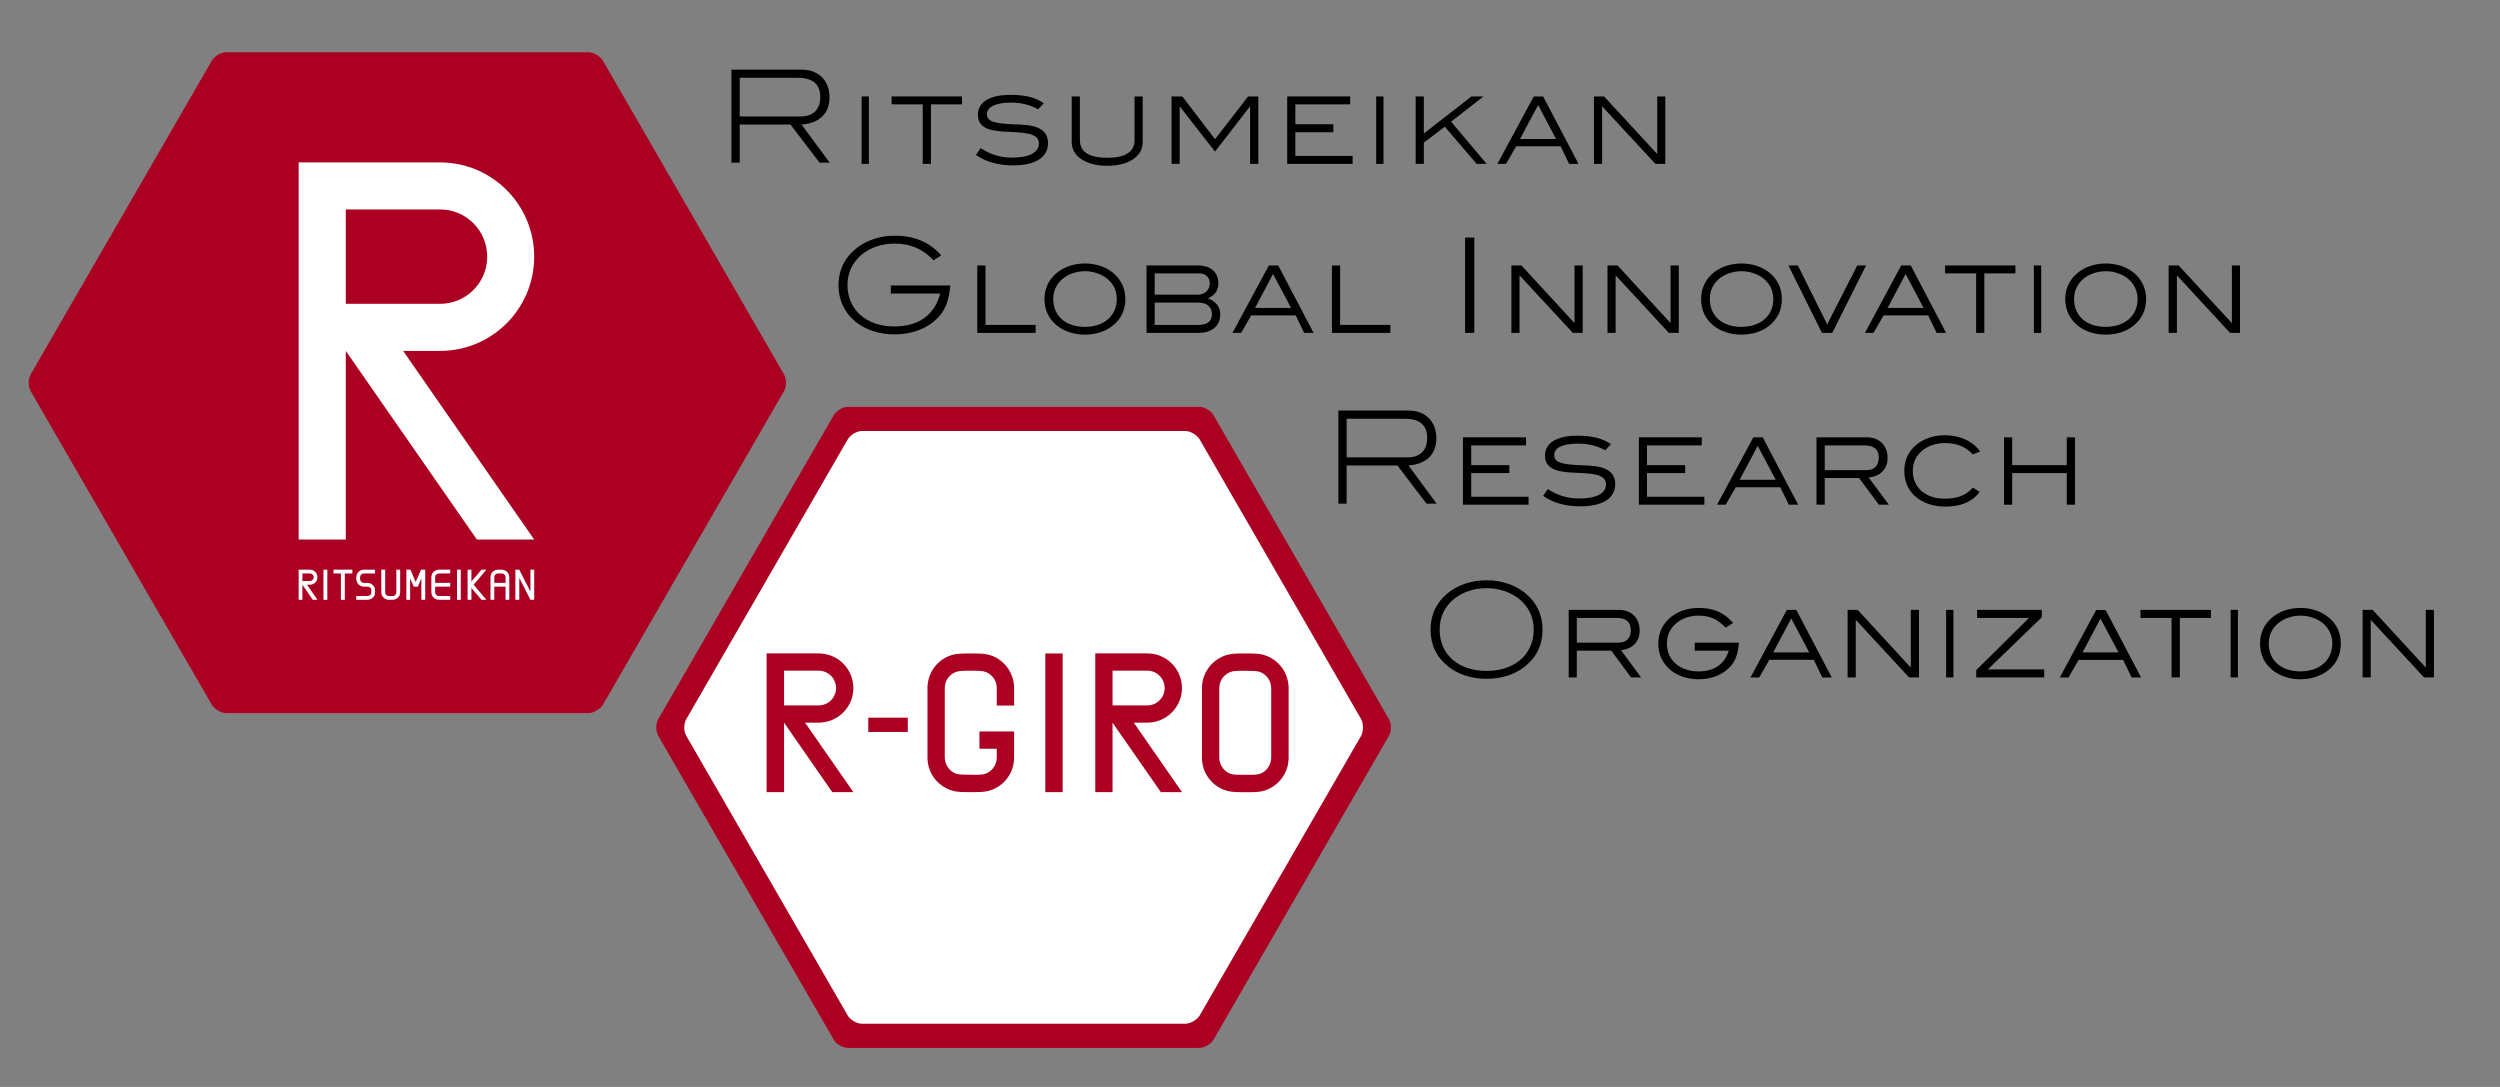 <?xml version="1.0" encoding="utf-8"?>
<!-- Generator: Adobe Illustrator 15.0.0, SVG Export Plug-In . SVG Version: 6.00 Build 0)  -->
<!DOCTYPE svg PUBLIC "-//W3C//DTD SVG 1.1//EN" "http://www.w3.org/Graphics/SVG/1.1/DTD/svg11.dtd">
<svg version="1.1" id="レイヤー_1" xmlns="http://www.w3.org/2000/svg" xmlns:xlink="http://www.w3.org/1999/xlink" x="0px"
	 y="0px" width="920px" height="400px" viewBox="530 360 920 400" enable-background="new 530 360 920 400" xml:space="preserve">
<rect x="530" y="360" width="920" height="400" fill="#808080" stroke="none"/>
<g>
	<defs>
		<rect id="SVGID_1_" width="1920" height="1080"/>
	</defs>
	<clipPath id="SVGID_2_">
		<use xlink:href="#SVGID_1_"  overflow="visible"/>
	</clipPath>
	<path clip-path="url(#SVGID_2_)" fill="#AB0022" d="M1041.128,624.646L976.563,512.79c-0.954-1.707-3.372-3.074-5.279-3.074
		H842.149c-1.975,0-4.338,1.367-5.317,3.074l-64.595,111.857c-0.972,1.677-0.972,4.423,0,6.136l64.595,111.846
		c0.979,1.665,3.342,3.001,5.317,3.001h129.135c1.907,0,4.325-1.336,5.279-3.001l64.564-111.846
		C1042.118,629.069,1042.118,626.323,1041.128,624.646"/>
	<path clip-path="url(#SVGID_2_)" fill="#FFFFFF" d="M1030.897,630.782l-59.413,102.901c-1.026,1.677-3.427,3.056-5.328,3.056
		H847.257c-1.955,0-4.313-1.379-5.309-3.056l-59.402-102.901c-0.983-1.713-0.983-4.459,0-6.136l59.402-102.932
		c0.996-1.695,3.354-3.111,5.309-3.111h118.899c1.901,0,4.302,1.416,5.328,3.111l59.413,102.932
		C1031.795,626.323,1031.795,629.069,1030.897,630.782"/>
	<path clip-path="url(#SVGID_2_)" fill="#AB0022" d="M818.456,497.674l-66.527-115.247c-1.033-1.78-3.494-3.202-5.511-3.202H613.34
		c-2.017,0-4.46,1.422-5.45,3.202l-66.545,115.247c-1.033,1.713-1.033,4.587,0,6.367l66.545,115.204
		c0.99,1.762,3.433,3.189,5.45,3.189h133.078c2.017,0,4.478-1.428,5.511-3.189l66.527-115.204
		C819.507,502.261,819.507,499.387,818.456,497.674"/>
	<rect x="649.041" y="569.635" clip-path="url(#SVGID_2_)" fill="#FFFFFF" width="1.416" height="11.106"/>
	<rect x="698.186" y="569.635" clip-path="url(#SVGID_2_)" fill="#FFFFFF" width="1.379" height="11.106"/>
	<polygon clip-path="url(#SVGID_2_)" fill="#FFFFFF" points="652.729,571.039 655.452,571.039 655.452,580.736 656.885,580.736 
		656.885,571.039 659.667,571.039 659.667,569.629 652.729,569.629 	"/>
	<path clip-path="url(#SVGID_2_)" fill="#FFFFFF" d="M661.459,571.08c-0.267,0.547-0.365,0.923-0.365,1.688
		c0,0.706,0.098,1.125,0.365,1.622c0.456,0.912,1.367,1.502,2.467,1.502h1.336c0.523,0,1.033,0.254,1.264,0.697
		c0.073,0.213,0.109,0.383,0.109,1.021c0,0.649-0.036,0.79-0.109,1.015c-0.231,0.437-0.741,0.711-1.264,0.711h-4.168v1.397h4.168
		c1.064,0,1.963-0.571,2.455-1.44c0.304-0.528,0.304-0.972,0.304-1.683c0-0.692,0-1.154-0.304-1.61
		c-0.492-0.917-1.391-1.507-2.455-1.507h-1.336c-0.541,0-1.039-0.285-1.246-0.771c-0.115-0.201-0.17-0.321-0.17-0.954
		c0-0.626,0.055-0.766,0.17-1.021c0.207-0.438,0.705-0.711,1.246-0.711h4.095v-1.403h-4.095
		C662.826,569.634,661.915,570.187,661.459,571.08"/>
	<polygon clip-path="url(#SVGID_2_)" fill="#FFFFFF" points="707.192,569.632 703.48,574.006 703.48,569.632 702.076,569.632 
		702.076,580.736 703.48,580.736 703.48,576.369 707.192,580.736 709.002,580.736 704.306,575.179 709.002,569.632 	"/>
	<polygon clip-path="url(#SVGID_2_)" fill="#FFFFFF" points="725.208,569.632 725.208,577.711 721.096,569.632 719.662,569.632 
		719.662,580.736 721.096,580.736 721.096,572.645 725.208,580.736 726.587,580.736 726.587,569.632 	"/>
	<path clip-path="url(#SVGID_2_)" fill="#FFFFFF" d="M675.856,577.924c0,0.541-0.267,1.039-0.693,1.276
		c-0.237,0.108-0.455,0.14-1.057,0.14h-0.613c-0.626,0-0.796-0.031-1.051-0.14c-0.42-0.237-0.705-0.735-0.705-1.276v-8.293h-1.422
		v8.293c0,1.112,0.577,2.005,1.476,2.479c0.535,0.262,0.973,0.334,1.702,0.334h0.613c0.717,0,1.173-0.072,1.653-0.334
		c0.954-0.474,1.5-1.366,1.5-2.479v-8.293h-1.403V577.924z"/>
	<path clip-path="url(#SVGID_2_)" fill="#FFFFFF" d="M690.21,569.974c-0.93,0.45-1.47,1.386-1.47,2.442v5.505
		c0,1.112,0.54,2.018,1.47,2.479c0.51,0.267,0.996,0.334,1.732,0.334h3.742v-1.398h-3.742c-0.687,0-0.821-0.023-1.021-0.134
		c-0.474-0.303-0.784-0.74-0.784-1.281v-2.028h5.547v-1.398h-5.547v-2.078c0-0.564,0.311-0.966,0.784-1.215
		c0.2-0.121,0.334-0.164,1.021-0.164h3.742v-1.403h-3.742C691.206,569.634,690.72,569.67,690.21,569.974"/>
	<path clip-path="url(#SVGID_2_)" fill="#FFFFFF" d="M641.28,573.802v-2.765h2.752c0.802,0,1.404,0.596,1.404,1.379
		c0,0.76-0.602,1.386-1.404,1.386H641.28z M646.821,572.416c0-1.53-1.203-2.782-2.789-2.782h-4.125v11.1h1.373v-5.559l3.828,5.559
		h1.713l-3.846-5.559h1.057C645.618,575.175,646.821,573.953,646.821,572.416"/>
	<path clip-path="url(#SVGID_2_)" fill="#FFFFFF" d="M711.898,574.494v-2.078c0-0.564,0.255-0.978,0.698-1.215
		c0.231-0.121,0.407-0.164,1.027-0.164h0.626c0.644,0,0.808,0.043,1.039,0.164c0.431,0.237,0.753,0.65,0.753,1.215v2.078H711.898z
		 M715.944,569.974c-0.51-0.304-0.978-0.34-1.695-0.34h-0.626c-0.705,0-1.166,0.036-1.646,0.34c-0.936,0.45-1.477,1.386-1.477,2.442
		v8.318h1.398v-4.842h4.143v4.842h1.379v-8.318C717.42,571.359,716.861,570.424,715.944,569.974"/>
	<polygon clip-path="url(#SVGID_2_)" fill="#FFFFFF" points="686.48,569.632 684.949,569.632 682.968,574.176 681.061,569.632 
		680.927,569.632 679.542,569.632 679.542,580.736 680.927,580.736 680.927,575.956 680.927,572.815 682.257,575.89 683.776,575.89 
		685.07,572.815 685.07,577.269 685.07,580.736 686.48,580.736 	"/>
	<path clip-path="url(#SVGID_2_)" fill="#FFFFFF" d="M691.888,437.073c9.702,0,17.4,7.807,17.4,17.394
		c0,9.532-7.698,17.34-17.4,17.34h-34.637v-34.734H691.888z M726.585,454.467c0-19.144-15.48-34.703-34.697-34.703h-51.977v138.79
		h17.34V489.14l48.246,69.414h21.088l-48.222-69.414h13.525C711.105,489.14,726.585,473.605,726.585,454.467"/>
	<path clip-path="url(#SVGID_2_)" fill="#AB0022" d="M831.219,625.936h-4.958l17.777,25.566h-7.764l-17.741-25.566v25.566h-6.422
		v-51.047h19.108c7.121,0,12.819,5.693,12.819,12.765C844.038,620.225,838.34,625.936,831.219,625.936 M831.219,619.593
		c3.585,0,6.452-2.861,6.452-6.373c0-3.542-2.867-6.416-6.452-6.416h-12.686v12.789H831.219z"/>
	<rect x="849.528" y="624.108" clip-path="url(#SVGID_2_)" fill="#AB0022" width="14.545" height="5.249"/>
	<path clip-path="url(#SVGID_2_)" fill="#AB0022" d="M896.434,601.938c4.156,2.277,6.756,6.513,6.756,11.331v6.355h-6.379v-6.355
		c0-2.436-1.282-4.581-3.384-5.669c-1.051-0.528-1.866-0.76-4.782-0.76h-2.795c-2.898,0-3.742,0.231-4.775,0.76
		c-2.096,1.088-3.402,3.184-3.402,5.669v25.42c0,2.418,1.306,4.574,3.402,5.711c1.033,0.528,1.877,0.674,4.775,0.674l2.795,0.061
		c2.916,0,3.731-0.206,4.782-0.734c2.102-1.137,3.384-3.238,3.384-5.711v-3.159h-6.374v-6.361h12.753v9.521
		c0,4.836-2.6,9.125-6.756,11.313c-2.436,1.281-4.472,1.5-7.789,1.5h-2.795c-3.311,0-5.346-0.219-7.752-1.5
		c-4.216-2.188-6.786-6.477-6.786-11.313v-25.42c0-4.818,2.57-9.126,6.786-11.331c2.357-1.245,4.441-1.452,7.752-1.452h2.795
		C891.962,600.486,893.998,600.699,896.434,601.938"/>
	<rect x="914.67" y="600.486" clip-path="url(#SVGID_2_)" fill="#AB0022" width="6.391" height="51.021"/>
	<path clip-path="url(#SVGID_2_)" fill="#AB0022" d="M952.185,625.936h-4.952l17.734,25.566h-7.782l-17.771-25.566v25.566h-6.349
		v-51.047h19.12c7.06,0,12.782,5.693,12.782,12.765C964.967,620.225,959.245,625.936,952.185,625.936 M952.185,619.593
		c3.578,0,6.404-2.861,6.404-6.373c0-3.542-2.826-6.416-6.404-6.416h-12.771v12.789H952.185z"/>
	<path clip-path="url(#SVGID_2_)" fill="#AB0022" d="M1004.216,613.325v25.42c0,4.849-2.595,9.071-6.805,11.319
		c-2.363,1.294-4.453,1.464-7.764,1.464h-2.741c-3.312,0-5.401-0.243-7.808-1.464c-4.197-2.248-6.779-6.471-6.779-11.319v-25.42
		c0-4.848,2.582-9.106,6.779-11.324c2.406-1.301,4.496-1.52,7.808-1.52h2.741c3.311,0,5.4,0.219,7.824,1.52
		C1001.621,604.219,1004.216,608.478,1004.216,613.325 M997.806,638.745v-25.42c0-2.43-1.294-4.593-3.39-5.698
		c-0.972-0.554-1.871-0.747-4.769-0.747l-2.741-0.037c-2.91,0-3.797,0.23-4.842,0.784c-2.097,1.105-3.366,3.208-3.366,5.698v25.42
		c0,2.412,1.27,4.552,3.366,5.676c1.045,0.558,1.932,0.716,4.842,0.716h2.741c2.897,0,3.797-0.158,4.829-0.716
		C996.512,643.297,997.806,641.193,997.806,638.745"/>
	<path clip-path="url(#SVGID_2_)" d="M831.607,419.868l-10.723-14.046H802.22v14.046h-3.056v-34.235h25.808
		c6.313,0,10.292,4.009,10.292,10.243c0,5.845-3.73,9.514-10.292,9.946l10.359,14.046H831.607z M831.856,395.718
		c0-4.739-2.746-7.084-8.299-7.084H802.22v14.217h22.461C829.262,402.852,831.856,400.25,831.856,395.718"/>
	<rect x="847.073" y="395.492" clip-path="url(#SVGID_2_)" width="2.667" height="24.812"/>
	<polygon clip-path="url(#SVGID_2_)" points="858.116,395.491 858.116,398.401 869.568,398.401 869.568,420.303 872.594,420.303 
		872.594,398.401 884.021,398.401 884.021,395.491 	"/>
	<path clip-path="url(#SVGID_2_)" d="M889.861,402.247c0,2.534,1.221,4.235,3.73,5.195c2.291,0.862,5.432,1.002,9.393,1.166
		c6.859,0.298,9.32,1.391,9.32,4.271c0,3.226-3.572,5.122-9.879,5.122c-4.137,0-7.697-1.039-11.197-3.293l-0.365-0.207l-1.719,2.516
		l0.34,0.23c3.494,2.382,8.008,3.615,13.397,3.615c8.129,0,12.783-2.958,12.783-8.171c0-2.722-1.197-4.563-3.743-5.693
		c-2.4-1.039-5.571-1.16-9.599-1.282c-6.938-0.322-9.125-1.227-9.125-3.736c0-2.649,3.232-4.217,8.779-4.217
		c3.736,0,6.877,0.766,9.763,2.309l0.286,0.176l2.077-2.272l-0.413-0.249c-2.807-1.902-6.701-2.819-11.847-2.819
		C894.229,394.908,889.861,397.581,889.861,402.247"/>
	<path clip-path="url(#SVGID_2_)" d="M947.514,395.491v16.082c0,4.326-3.384,6.495-10.012,6.495c-6.72,0-10.098-2.169-10.098-6.495
		v-16.082h-3.013v16.89c0,5.158,5.279,8.633,13.111,8.633c7.782,0,13.007-3.475,13.007-8.633v-16.89H947.514z"/>
	<path clip-path="url(#SVGID_2_)" d="M961.533,395.491h-0.395v24.812h2.977v-21.185c1.227,1.555,13.002,16.671,13.002,16.671
		s11.813-15.213,12.916-16.701v21.215h3.032v-24.812h-3.755c0,0-11.531,14.909-12.193,15.736
		c-0.645-0.827-12.006-15.736-12.006-15.736H961.533z"/>
	<polygon clip-path="url(#SVGID_2_)" points="1003.692,395.491 1003.692,420.303 1027.763,420.303 1027.763,417.369 
		1006.688,417.369 1006.688,408.663 1020.672,408.663 1020.672,405.728 1006.688,405.728 1006.688,398.401 1026.858,398.401 
		1026.858,395.491 	"/>
	<rect x="1036.436" y="395.492" clip-path="url(#SVGID_2_)" width="2.691" height="24.812"/>
	<path clip-path="url(#SVGID_2_)" d="M1071.506,395.491c0,0-16.246,12.637-17.534,13.64v-13.64h-3.001v24.812h3.001v-7.825
		c0,0,7.133-5.389,7.697-5.863c0.48,0.59,11.733,13.688,11.733,13.688h3.668c0,0-12.521-14.878-13.068-15.529
		c0.674-0.486,11.914-9.283,11.914-9.283H1071.506z"/>
	<path clip-path="url(#SVGID_2_)" d="M1120.291,395.491h-3.718v24.812h3.001v-21.185c1.385,1.464,19.613,21.185,19.613,21.185h3.638
		v-24.812h-2.959v21.204L1120.291,395.491z"/>
	<path clip-path="url(#SVGID_2_)" d="M1054.965,545.359l-10.729-14.065h-18.676v14.065h-3.038v-34.279h25.796
		c6.301,0,10.262,4.028,10.262,10.226c0,5.875-3.663,9.508-10.262,9.988l10.358,14.065H1054.965z M1055.195,521.185
		c0-4.812-2.733-7.084-8.281-7.084h-21.354v14.205h22.515C1052.596,528.306,1055.195,525.723,1055.195,521.185"/>
	<polygon clip-path="url(#SVGID_2_)" points="1068.368,520.931 1068.368,545.725 1092.507,545.725 1092.507,542.809 
		1071.406,542.809 1071.406,534.085 1085.446,534.085 1085.446,531.168 1071.406,531.168 1071.406,523.902 1091.577,523.902 
		1091.577,520.931 	"/>
	<path clip-path="url(#SVGID_2_)" d="M1098.55,527.69c0,2.558,1.238,4.235,3.784,5.189c2.254,0.887,5.396,1.008,9.368,1.19
		c6.891,0.268,9.302,1.398,9.302,4.223c0,3.293-3.571,5.152-9.848,5.152c-4.15,0-7.741-1.051-11.24-3.263l-0.305-0.218l-1.73,2.478
		l0.328,0.256c3.481,2.387,7.995,3.633,13.402,3.633c8.148,0,12.789-2.977,12.789-8.147c0-2.746-1.246-4.647-3.803-5.717
		c-2.369-1.039-5.541-1.136-9.611-1.294c-6.835-0.316-9.035-1.233-9.035-3.712c0-2.722,3.166-4.21,8.787-4.21
		c3.717,0,6.827,0.747,9.689,2.308l0.309,0.165l2.115-2.291l-0.432-0.243c-2.85-1.883-6.707-2.862-11.835-2.862
		C1102.911,520.327,1098.55,523.006,1098.55,527.69"/>
	<polygon clip-path="url(#SVGID_2_)" points="1133.093,520.931 1133.093,545.725 1157.207,545.725 1157.207,542.809 
		1136.088,542.809 1136.088,534.085 1150.141,534.085 1150.141,531.168 1136.088,531.168 1136.088,523.902 1156.253,523.902 
		1156.253,520.931 	"/>
	<path clip-path="url(#SVGID_2_)" d="M1235.356,523.564c-3.068,2.497-4.575,5.772-4.575,9.715c0,4.957,2.382,8.938,6.707,11.209
		c2.461,1.282,5.189,1.944,8.434,1.944c5.517,0,9.781-1.72,12.284-5.042l0.268-0.377l-2.448-1.586l-0.261,0.268
		c-2.327,2.6-5.518,3.821-10.177,3.821c-6.981,0-11.684-4.113-11.684-10.237c0-3.141,1.276-5.681,3.73-7.661
		c2.06-1.617,4.915-2.57,7.953-2.57c4.404,0,7.612,1.263,10.177,3.93l0.193,0.244l2.734-1.064l-0.353-0.498
		c-2.728-3.53-7.314-5.498-12.752-5.498C1241.633,520.163,1238.012,521.408,1235.356,523.564"/>
	<polygon clip-path="url(#SVGID_2_)" points="1290.576,520.931 1290.576,531.168 1270.479,531.168 1270.479,520.931 
		1267.477,520.931 1267.477,545.725 1270.479,545.725 1270.479,534.085 1290.576,534.085 1290.576,545.725 1293.614,545.725 
		1293.614,520.931 	"/>
	<path clip-path="url(#SVGID_2_)" d="M876.194,475.724c-3.755,4.648-9.739,7.321-17.072,7.321c-5.651,0-10.718-1.732-14.332-4.672
		c-4.108-3.475-6.228-7.977-6.228-13.451c0-5.323,2.12-9.879,6.3-13.318c3.634-3.032,8.725-4.866,14.26-4.866
		c7.333,0,12.862,2.272,17.26,7.242l-2.837,1.786c-4.18-4.32-8.573-6.118-14.423-6.118c-4.618,0-8.871,1.464-11.969,3.998
		c-3.487,2.97-5.28,6.725-5.28,11.276c0,9.016,6.908,15.219,17.249,15.219c8.949,0,14.806-4.253,16.865-12.109h-18.172v-2.983
		h21.891C879.323,469.587,878.284,472.99,876.194,475.724"/>
	<polygon clip-path="url(#SVGID_2_)" points="889.629,457.699 889.629,482.505 911.125,482.505 911.125,479.565 892.655,479.565 
		892.655,457.699 	"/>
	<polygon clip-path="url(#SVGID_2_)" points="1020.144,457.699 1020.144,482.505 1041.664,482.505 1041.664,479.565 
		1023.157,479.565 1023.157,457.699 	"/>
	<rect x="1069.14" y="447.425" clip-path="url(#SVGID_2_)" width="3.402" height="35.074"/>
	<path clip-path="url(#SVGID_2_)" d="M1204.279,482.501l12.418-24.806h-3.244c0,0-10.328,20.201-11.051,21.677
		c-0.699-1.476-10.778-21.677-10.778-21.677h-3.493l12.352,24.806H1204.279z"/>
	<polygon clip-path="url(#SVGID_2_)" points="1245.771,457.699 1245.771,460.603 1257.217,460.603 1257.217,482.505 
		1260.225,482.505 1260.225,460.603 1271.677,460.603 1271.677,457.699 	"/>
	<rect x="1278.46" y="457.693" clip-path="url(#SVGID_2_)" width="2.698" height="24.806"/>
	<path clip-path="url(#SVGID_2_)" d="M1091.338,605.135c-3.584,2.947-8.597,4.666-14.265,4.666c-5.663,0-10.755-1.719-14.302-4.666
		c-4.248-3.438-6.332-7.934-6.332-13.444c0-5.443,2.146-9.988,6.367-13.427c3.609-2.972,8.676-4.733,14.267-4.733
		c5.504,0,10.565,1.762,14.216,4.733c4.211,3.438,6.361,7.983,6.361,13.427C1097.65,597.201,1095.562,601.697,1091.338,605.135
		 M1088.835,580.25c-3.05-2.362-7.248-3.809-11.762-3.809c-4.575,0-8.798,1.446-11.781,3.809c-3.651,2.887-5.498,6.744-5.498,11.44
		c0,9.138,6.798,15.207,17.279,15.207c10.419,0,17.327-6.143,17.327-15.207C1094.4,587.036,1092.511,583.137,1088.835,580.25"/>
	<path clip-path="url(#SVGID_2_)" d="M1126.531,599.281c4.314-0.547,6.86-3.11,6.86-7.255c0-4.573-2.977-7.594-7.637-7.594h-18.478
		v24.861h2.979v-9.849h12.68l7.301,9.849h3.666C1133.902,609.294,1127.201,600.205,1126.531,599.281 M1110.256,596.492v-9.101
		h14.545c3.627,0,5.334,1.428,5.334,4.539c0,2.94-1.628,4.562-4.581,4.562H1110.256z"/>
	<path clip-path="url(#SVGID_2_)" d="M1144.772,587.162c-2.982,2.546-4.514,5.766-4.514,9.636c0,4.028,1.531,7.309,4.514,9.794
		c2.631,2.15,6.325,3.378,10.286,3.378c5.152,0,9.52-1.884,12.266-5.335c1.452-1.889,2.267-4.301,2.564-7.697l0.012-0.443h-16.227
		v2.953h12.521c-1.537,4.921-5.315,7.625-11.136,7.625c-6.938,0-11.641-4.139-11.641-10.274c0-3.008,1.173-5.541,3.535-7.516
		c2.097-1.743,4.982-2.734,8.105-2.734c4.04,0,6.932,1.282,9.745,4.174l0.272,0.249l2.729-1.743l-0.34-0.334
		c-3.185-3.566-7.114-5.183-12.406-5.183C1151.104,583.711,1147.513,584.951,1144.772,587.162"/>
	<rect x="1246.169" y="584.434" clip-path="url(#SVGID_2_)" width="2.685" height="24.855"/>
	<path clip-path="url(#SVGID_2_)" d="M1281.374,584.435h-23.815v2.959h19.126c-1.386,1.397-19.424,19.192-19.424,19.192v2.703
		h25.007v-2.958h-20.736c1.428-1.361,19.843-19.168,19.843-19.168V584.435z"/>
	<polygon clip-path="url(#SVGID_2_)" points="1317.71,584.435 1317.71,587.394 1329.138,587.394 1329.138,609.289 1332.182,609.289 
		1332.182,587.394 1343.634,587.394 1343.634,584.435 	"/>
	<rect x="1350.881" y="584.434" clip-path="url(#SVGID_2_)" width="2.667" height="24.855"/>
	<path clip-path="url(#SVGID_2_)" d="M1097.876,395.489h-3.445l-13.391,24.819h3.202l3.699-6.477h16.387l2.994,6.276l0.129,0.201
		h3.443L1097.876,395.489z M1089.37,411.158c0.601-1.16,6.209-11.732,6.677-12.51c0.4,0.778,5.96,11.35,6.568,12.51H1089.37z"/>
	<path clip-path="url(#SVGID_2_)" d="M1000.383,457.699h-3.445l-13.39,24.806h3.177l3.725-6.446h16.38l3.002,6.246l0.121,0.2h3.45
		L1000.383,457.699z M991.853,473.331c0.603-1.106,6.233-11.738,6.628-12.497c0.456,0.759,6.046,11.391,6.646,12.497H991.853z"/>
	<path clip-path="url(#SVGID_2_)" d="M1233.16,457.699h-3.518l-13.348,24.806h3.141l3.73-6.446h16.393l3.031,6.246l0.085,0.2h3.494
		L1233.16,457.699z M1224.631,473.331c0.595-1.088,6.203-11.695,6.628-12.497c0.407,0.802,6.058,11.409,6.623,12.497H1224.631z"/>
	<path clip-path="url(#SVGID_2_)" d="M1178.676,520.927h-3.443l-13.354,24.8h3.171l3.7-6.422h16.374l3.063,6.205l0.078,0.218h3.457
		L1178.676,520.927z M1170.195,536.571c0.589-1.106,6.221-11.708,6.641-12.491c0.419,0.783,6.014,11.385,6.64,12.491H1170.195z"/>
	<path clip-path="url(#SVGID_2_)" d="M1304.88,584.494h-3.5l-13.372,24.802h3.225l3.707-6.453h16.368l3.019,6.228l0.141,0.226h3.451
		L1304.88,584.494z M1296.374,600.084c0.589-1.045,6.221-11.683,6.608-12.448c0.42,0.766,6.059,11.403,6.637,12.448H1296.374z"/>
	<path clip-path="url(#SVGID_2_)" d="M1191.041,584.434h-3.488l-13.365,24.862h3.208l3.712-6.482h16.368l3.007,6.257l0.09,0.226h3.5
		L1191.041,584.434z M1182.547,600.084c0.577-1.094,6.222-11.708,6.628-12.503c0.396,0.795,6.016,11.409,6.617,12.503H1182.547z"/>
	<path clip-path="url(#SVGID_2_)" d="M1089.904,457.699h-3.712v24.806h2.995v-21.173c1.385,1.47,19.617,21.173,19.617,21.173h3.634
		v-24.806h-3.013v21.198L1089.904,457.699z"/>
	<path clip-path="url(#SVGID_2_)" d="M1125.277,457.699h-3.719v24.806h2.994v-21.173c1.386,1.47,19.576,21.173,19.576,21.173h3.67
		v-24.806h-3.032v21.198L1125.277,457.699z"/>
	<path clip-path="url(#SVGID_2_)" d="M1331.752,457.699h-3.694v24.806h3.044v-21.173c1.391,1.47,19.557,21.173,19.557,21.173h3.664
		v-24.806h-2.996v21.198L1331.752,457.699z"/>
	<path clip-path="url(#SVGID_2_)" d="M1213.624,584.435h-3.7v24.854h2.995v-21.197c1.392,1.495,19.612,21.197,19.612,21.197h3.664
		v-24.854h-3.021v21.234L1213.624,584.435z"/>
	<path clip-path="url(#SVGID_2_)" d="M1403.146,584.435h-3.706v24.854h2.995v-21.197c1.379,1.495,19.601,21.197,19.601,21.197h3.645
		v-24.854h-2.983v21.234L1403.146,584.435z"/>
	<path clip-path="url(#SVGID_2_)" d="M939.507,460.328c-2.667-2.163-6.3-3.366-10.249-3.366c-3.937,0-7.546,1.203-10.243,3.366
		c-3.075,2.473-4.648,5.845-4.648,9.739c0,3.986,1.573,7.266,4.599,9.751c2.71,2.175,6.343,3.324,10.292,3.324
		c4.004,0,7.607-1.149,10.249-3.324c3.111-2.485,4.624-5.765,4.624-9.751C944.131,466.173,942.545,462.801,939.507,460.328
		 M929.258,480.286c-7.066,0-11.665-4.016-11.665-10.219c0-3.105,1.264-5.729,3.7-7.678c2.072-1.605,4.976-2.583,7.965-2.583
		c2.953,0,5.863,0.978,7.983,2.583c2.497,1.979,3.737,4.573,3.737,7.678C940.978,476.173,936.293,480.286,929.258,480.286"/>
	<path clip-path="url(#SVGID_2_)" d="M974.544,469.77c2.474-1.112,3.811-2.837,3.811-5.541c0-4.028-2.825-6.531-7.418-6.531h-19.011
		v24.807h19.168c4.896,0,7.958-2.662,7.958-6.775C979.052,472.869,977.437,470.949,974.544,469.77 M954.92,460.602h16.404
		c2.346,0,3.877,1.464,3.877,3.712c0,2.388-1.872,4.12-4.363,4.12H954.92V460.602z M971.051,479.564H954.92v-8.196h16.229
		c3.008,0,4.842,1.653,4.842,4.265C975.99,478.227,974.326,479.564,971.051,479.564"/>
	<path clip-path="url(#SVGID_2_)" d="M1181.109,460.328c-2.679-2.163-6.313-3.366-10.255-3.366c-3.882,0-7.564,1.203-10.243,3.366
		c-3.05,2.473-4.594,5.845-4.594,9.739c0,3.986,1.495,7.266,4.545,9.751c2.689,2.175,6.361,3.324,10.292,3.324
		c3.985,0,7.606-1.149,10.28-3.324c3.05-2.485,4.593-5.765,4.593-9.751C1185.728,466.173,1184.185,462.801,1181.109,460.328
		 M1170.854,480.286c-7.066,0-11.629-4.016-11.629-10.219c0-3.105,1.215-5.729,3.651-7.678c2.114-1.605,5.03-2.583,7.978-2.583
		c3.001,0,5.905,0.978,7.977,2.583c2.502,1.979,3.749,4.573,3.749,7.678C1182.58,476.173,1177.883,480.286,1170.854,480.286"/>
	<path clip-path="url(#SVGID_2_)" d="M1315.17,460.328c-2.729-2.163-6.367-3.366-10.249-3.366c-3.932,0-7.546,1.203-10.237,3.366
		c-3.087,2.473-4.672,5.845-4.672,9.739c0,3.986,1.585,7.266,4.611,9.751c2.637,2.175,6.324,3.324,10.298,3.324
		c3.948,0,7.612-1.149,10.249-3.324c3.031-2.485,4.6-5.765,4.6-9.751C1319.77,466.173,1318.201,462.801,1315.17,460.328
		 M1304.921,480.286c-7.115,0-11.659-4.016-11.659-10.219c0-3.105,1.227-5.729,3.7-7.678c2.048-1.605,4.97-2.583,7.959-2.583
		c2.946,0,5.845,0.978,7.965,2.583c2.455,1.979,3.749,4.573,3.749,7.678C1316.635,476.173,1311.896,480.286,1304.921,480.286"/>
	<path clip-path="url(#SVGID_2_)" d="M1217.693,535.759c4.356-0.559,6.934-3.135,6.934-7.236c0-4.605-3.008-7.588-7.646-7.588
		h-18.511v24.788h3.032v-9.806h12.637l7.273,9.806h3.687C1225.1,545.723,1218.429,536.713,1217.693,535.759 M1201.503,533.007
		v-9.101h14.496c3.67,0,5.383,1.446,5.383,4.508c0,2.934-1.604,4.593-4.563,4.593H1201.503z"/>
	<path clip-path="url(#SVGID_2_)" d="M1386.791,587.113c-2.667-2.175-6.305-3.402-10.243-3.402c-3.913,0-7.546,1.228-10.243,3.402
		c-3.031,2.473-4.605,5.741-4.605,9.684c0,4.034,1.531,7.31,4.575,9.796c2.667,2.155,6.36,3.377,10.273,3.377
		c3.998,0,7.644-1.222,10.311-3.377c3.056-2.486,4.557-5.762,4.557-9.796C1391.415,592.854,1389.914,589.586,1386.791,587.113
		 M1376.548,607.071c-7.054,0-11.646-4.004-11.646-10.274c0-3.079,1.233-5.674,3.7-7.637c2.071-1.622,5.006-2.612,7.946-2.612
		c3.014,0,5.931,0.99,8.038,2.612c2.467,1.976,3.706,4.587,3.706,7.637C1388.292,602.94,1383.577,607.071,1376.548,607.071"/>
</g>
</svg>
